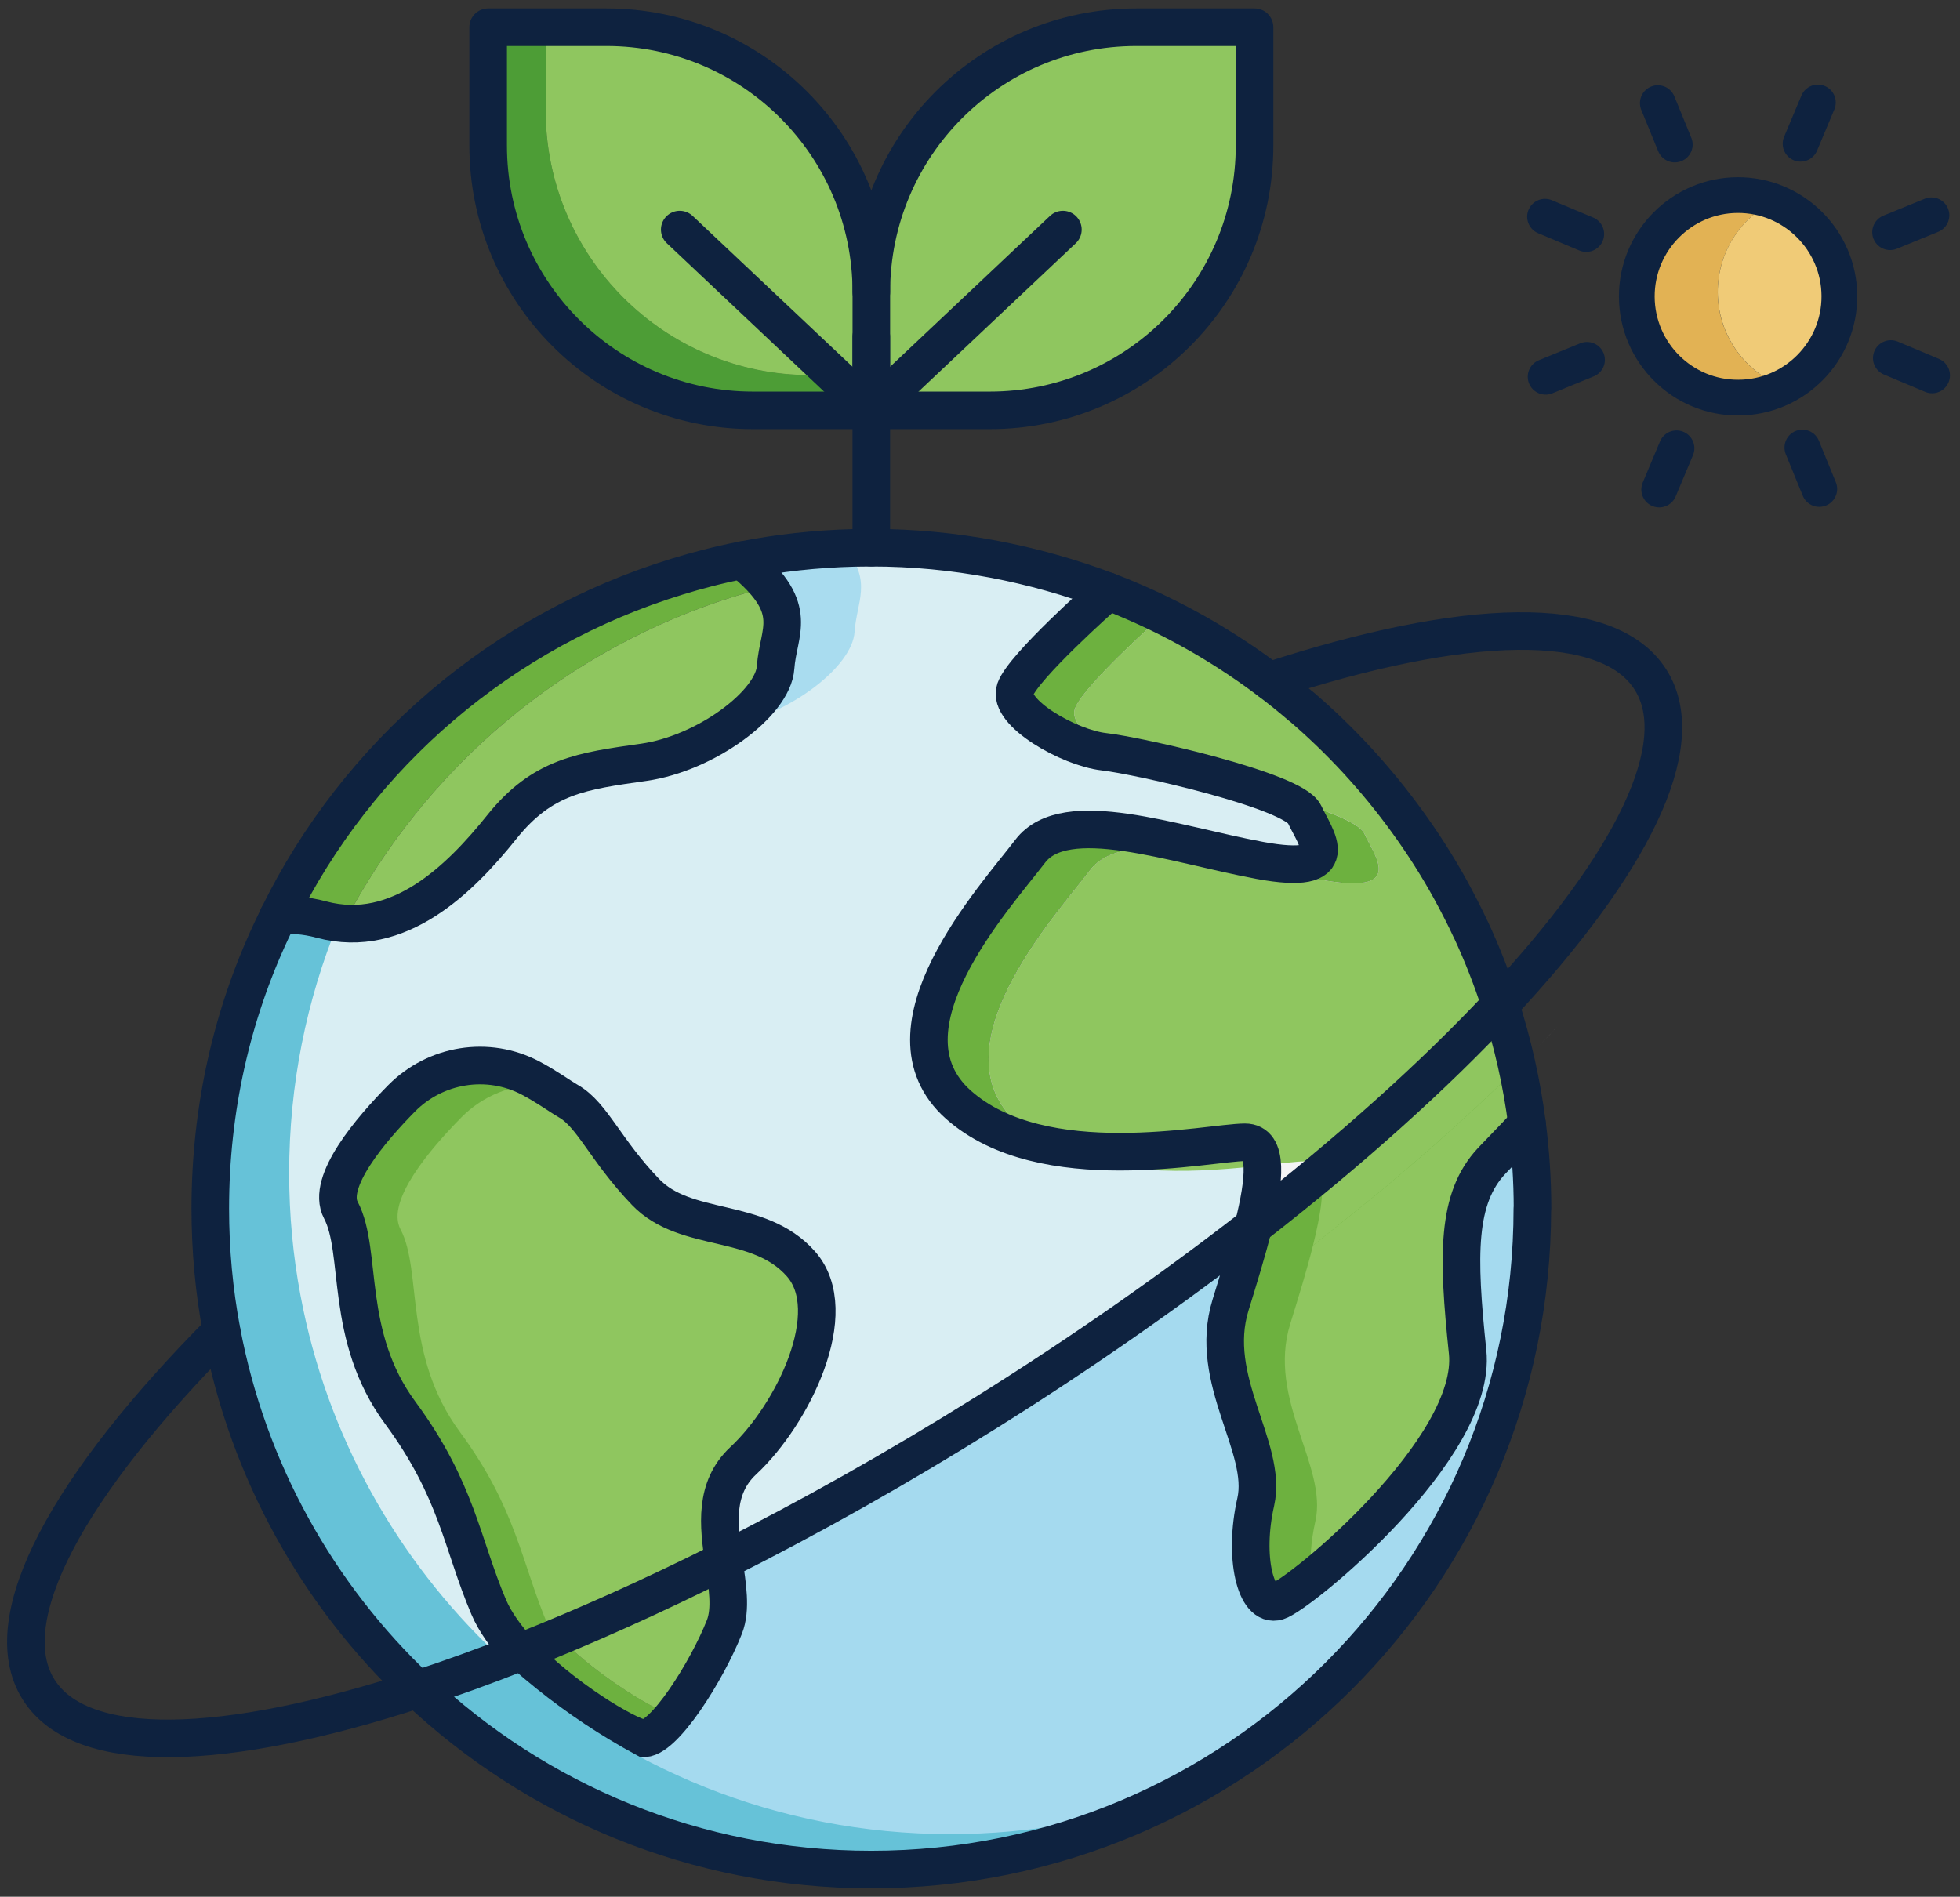 <?xml version="1.0" encoding="UTF-8"?>
<svg id="_圖層_1" data-name="圖層_1" xmlns="http://www.w3.org/2000/svg" version="1.1" viewBox="0 0 498 482">
  <rect x="0" y="0" width="498" height="482" fill="#333333" stroke="none"/>
  <!-- Generator: Adobe Illustrator 29.3.1, SVG Export Plug-In . SVG Version: 2.1.0 Build 151)  -->
  <defs>
    <style>
      .st0 {
        fill: #8fc65f;
      }

      .st1 {
        fill: #f4f4f5;
      }

      .st2 {
        fill: #d9eef3;
      }

      .st3 {
        fill: #a9dcef;
      }

      .st4 {
        fill: #f0cb77;
      }

      .st5 {
        fill: #a5daef;
      }

      .st6 {
        fill: #e2b254;
      }

      .st7 {
        fill: #4d9d36;
      }

      .st8 {
        fill: #6db13f;
      }

      .st9 {
        stroke-width: 9.08px;
      }

      .st9, .st10 {
        fill: none;
        stroke: #0e223f;
        stroke-linecap: round;
        stroke-linejoin: round;
      }

      .st11 {
        fill: #66c2d8;
      }

      .st10 {
        stroke-width: 9.55px;
      }
    </style>
  </defs>
  <g>
    <g>
      <path class="st8" d="M171.15,435.78c-3.08,3.8-6,6.28-8,5.95-3.96-.66-20.35-10.29-31.06-21.85,3.24-1.27,6.52-2.6,9.84-3.98,10.65,10.67,25.43,19.26,29.17,19.88.02,0,.04,0,.06,0Z"/>
      <path class="st0" d="M184.04,413.44c-2.66,6.78-7.98,16.26-12.88,22.34-.02,0-.04,0-.06,0-3.74-.62-18.51-9.21-29.17-19.88,13.45-5.61,27.49-12.06,41.93-19.32.93,6.3,1.96,12.31.18,16.86Z"/>
      <path class="st0" d="M191.99,407.48c-4.3,10.99-15.58,29.03-20.83,28.3-.02,0-.04,0-.06,0-3.74-.62-18.51-9.21-29.17-19.88-.64-.65-1.28-1.3-1.9-1.97,16.4-6.46,33.78-14.26,51.77-23.3.93,6.3,1.96,12.32.18,16.86Z"/>
      <path class="st8" d="M379.02,294.99c-8.96,9.53-8.71,24.01-6.13,48.54,2.04,19.14-25.09,45.97-39.77,57.64-4.13,3.29-7.28,5.36-8.51,5.76-5.66,1.72-8.71-11.33-5.55-25.24,3.14-13.93-12.32-30.92-6.41-50.06,2.06-6.64,4.23-13.65,5.8-19.99,5.83-4.54,11.47-9.08,16.91-13.59v-.02c1.12-.93,15.54-13.31,16.53-14.23.45-.39.9-.79,1.35-1.2,1.18-1.05,8.54-7.83,10.97-10.15,1.23-1.16,9.4-9.22,10.51-10.36,1.12-1.14,2.22-2.26,3.29-3.4,1.08-1.12,2.15-2.25,3.2-3.37,1.7,5.22,3.16,10.57,4.32,15.99,1.03,4.69,1.85,9.46,2.46,14.28-3.46,3.72-6.67,6.95-8.97,9.4Z"/>
      <path class="st5" d="M387.99,285.59c.91,7.05,1.39,14.23,1.39,21.53h-.04c0,92.8-75.21,167.97-167.97,167.97-44.63,0-85.2-17.41-115.27-45.81,8.31-2.71,17-5.85,25.99-9.4,10.7,11.56,27.1,21.19,31.06,21.85,5.23.87,16.57-17.27,20.89-28.29,1.78-4.55.75-10.56-.18-16.86,21.66-10.86,44.17-23.53,66.91-37.76,24.53-15.36,47.27-31.31,67.68-47.18-1.57,6.33-3.74,13.34-5.79,20-5.9,19.14,9.54,36.12,6.4,50.06-3.16,13.91-.11,26.97,5.55,25.24,5.65-1.75,50.87-38.89,48.28-63.4-2.59-24.53-2.83-38.99,6.13-48.54,2.3-2.44,5.51-5.67,8.97-9.4Z"/>
      <path class="st7" d="M221.39,95.31v8.96s-30.06,0-30.06,0c-37.17,0-67.3-30.13-67.3-67.3V6.91h14.62v21.09c0,37.17,30.13,67.3,67.3,67.3h15.43Z"/>
      <path class="st7" d="M221.39,74.22v21.09h-15.44c-37.18,0-67.3-30.13-67.3-67.3V6.91h15.43c37.16,0,67.3,30.15,67.3,67.3Z"/>
      <path class="st0" d="M221.39,74.22v21.09h-15.44c-37.18,0-67.3-30.13-67.3-67.3V6.91h15.43c37.16,0,67.3,30.15,67.3,67.3Z"/>
      <path class="st0" d="M221.39,104.26v-30.04c0-37.16,30.13-67.3,67.3-67.3h30.06v30.06c0,37.18-30.15,67.3-67.3,67.3h-30.06v-.02Z"/>
      <path class="st2" d="M331.44,206.88c2.75,5.94,10.79,15.82-11.31,11.76-22.07-4.09-49.41-14.09-58.37-2.34-8.95,11.76-39.76,45.25-18.28,64.39,21.51,19.16,63.72,9.58,72.85,9.58,5.98,0,5.1,9.45,2.12,21.35-20.41,15.88-43.15,31.82-67.68,47.18-22.74,14.24-45.26,26.9-66.91,37.76-1.32-8.92-2.42-18.46,4.96-25.35,12.63-11.76,25.44-37.88,14.68-50.06-10.76-12.18-29.22-7.56-39.48-18.27-10.27-10.72-13.5-19.58-19.58-23.06-2.25-1.3-5.55-3.74-9.62-5.88-10.85-5.73-24.15-3.57-32.78,5.15-7.74,7.85-19.23,21.23-15.43,28.41,5.6,10.61.65,31.93,15.1,51.52,14.45,19.59,15.64,33.32,22.44,49.3,1.66,3.89,4.51,7.81,7.96,11.53-8.99,3.55-17.68,6.69-25.99,9.4-25.28-23.85-43.15-55.49-49.8-91.08-1.89-10.06-2.87-20.46-2.87-31.08,0-25.22,5.48-49.17,15.5-70.59.59-1.25,1.18-2.48,1.76-3.69,2.98-.46,6.62-.32,11.06.87,19.59,5.21,35.25-10.45,45.72-23.51,10.44-13.04,20.44-14.26,36.12-16.48,15.66-2.23,32.88-14.88,33.48-24.12.62-9.2,6.27-14.66-7.54-26.38-.34-.29-.68-.59-.98-.87,9.22-1.82,18.75-2.87,28.44-3.12,0,0,2.94-.05,4.39-.05,21.16,0,41.35,3.91,59.99,11.04l-.89,1.05s-20.41,18.06-22.53,23.92c-2.1,5.87,13.68,14.84,22.53,15.84,8.88,1,48.22,9.9,50.96,15.86Z"/>
      <path class="st8" d="M188.82,371.23c-7.38,6.88-6.28,16.42-4.97,25.34-14.81,7.44-29.2,14.06-42.98,19.74-2.95,1.23-5.89,2.43-8.79,3.57-3.44-3.72-6.28-7.64-7.95-11.53-6.81-15.98-8.01-29.71-22.44-49.3-14.45-19.59-9.49-40.9-15.1-51.52-3.8-7.18,7.7-20.57,15.44-28.42,8.62-8.71,21.93-10.88,32.78-5.15,1.05.54,2.05,1.13,2.99,1.69,2.71,1.63,4.95,3.23,6.64,4.21,6.08,3.48,9.31,12.34,19.58,23.05,5.31,5.55,12.82,6.97,20.32,8.77,4.24,1.01,8.49,2.13,12.32,4.17,2.49,1.33,4.8,3.03,6.84,5.33,10.75,12.19-2.06,38.3-14.68,50.06Z"/>
      <path class="st8" d="M195.3,149.11c-.19.04-.39.07-.58.13-2.52.67-5.01,1.36-7.48,2.13-43.37,13.29-79.25,43.67-99.85,83.29-1.83-.13-3.7-.45-5.63-.95-4.45-1.2-8.07-1.32-11.06-.87,20.32-41.09,56.9-72.69,101.38-86.32,2.47-.77,4.96-1.46,7.49-2.12,2.97-.77,5.95-1.46,8.99-2.05.32.28.65.58.98.87,2.52,2.15,4.4,4.1,5.76,5.89Z"/>
      <path class="st8" d="M273.11,180.04c-1.25,3.46,3.74,8,9.83,11.35-.97-.17-1.81-.28-2.47-.36-8.84-1.01-24.64-9.99-22.53-15.84,2.11-5.87,22.53-23.92,22.53-23.92l.89-1.05c2.32.86,4.6,1.79,6.85,2.79,2.43,1.05,4.82,2.15,7.2,3.33-2.26,2-20.32,18.21-22.3,23.71Z"/>
      <path class="st8" d="M335.29,223.48c-22.06-4.08-49.41-14.08-58.37-2.34-8.96,11.76-39.77,45.26-18.28,64.41,2.56,2.28,5.4,4.15,8.47,5.68-8.77-1.59-17.14-4.76-23.63-10.54-21.48-19.13,9.33-52.63,18.28-64.39,8.95-11.76,36.31-1.76,58.37,2.34,22.1,4.06,14.06-5.81,11.31-11.76-.69-1.53-3.78-3.23-8.13-4.97,11.33,3.1,21.91,6.84,23.29,9.83,2.75,5.93,10.79,15.82-11.31,11.74Z"/>
      <path class="st1" d="M381.21,255.32c-1.05,1.12-5.37,5.63-6.49,6.77-1.1,1.14-9.27,9.2-10.51,10.36-2.43,2.32-11.87,10.96-12.32,11.35-.99.92-2.02,1.81-3.05,2.71-1.25,1.1-12.36,10.58-13.48,11.52v.02c-5.44,4.51-11.08,9.05-16.91,13.59,1.53-6.13,2.52-11.63,2.28-15.48-.21-3.65-1.5-5.87-4.39-5.87-6.39,0-28.9,4.68-49.22.96-3.07-1.53-5.91-3.4-8.47-5.68-21.48-19.14,9.33-52.65,18.28-64.41,8.96-11.74,36.31-1.74,58.37,2.34,22.1,4.08,14.06-5.81,11.31-11.74-1.38-2.99-11.97-6.73-23.29-9.83-11.42-4.51-31.61-9.12-40.36-10.53-6.09-3.35-11.09-7.89-9.83-11.35,1.98-5.5,20.04-21.71,22.3-23.71,9.59,4.69,18.68,10.3,27.13,16.7,2.73,2.06,5.39,4.21,7.97,6.43h.04c10.08,8.62,19.09,18.39,26.87,29.13,4.06,5.55,7.76,11.37,11.1,17.43.93,1.72,1.87,3.48,2.77,5.22.84,1.68,1.66,3.36,2.45,5.05h.02c2.88,6.17,5.37,12.5,7.46,19.05Z"/>
      <path class="st0" d="M379.02,294.99c-8.96,9.53-8.71,24.01-6.13,48.54,2.04,19.14-25.09,45.97-39.77,57.64-.39-4.26-.09-9.39,1.1-14.64,3.14-13.93-12.32-30.9-6.41-50.05,2.06-6.66,4.23-13.67,5.8-20,2.6-2.02,15.89-12.73,18.36-14.79,1.27-1.07,9.8-8.34,12.68-10.88,1.12-1.01,8.32-7.5,10.71-9.72,3.53-3.29,6.92-6.54,10.17-9.78,1.03,4.69,1.85,9.46,2.46,14.28-3.46,3.72-6.67,6.95-8.97,9.4Z"/>
      <path class="st0" d="M188.82,371.23c-7.38,6.88-6.28,16.42-4.97,25.34-14.81,7.44-29.2,14.06-42.98,19.74-.6-1.03-1.12-2.08-1.57-3.1-6.81-15.98-8-29.73-22.43-49.3-14.45-19.59-9.5-40.91-15.11-51.52-3.8-7.2,7.7-20.57,15.44-28.42,5.55-5.63,13.07-8.53,20.6-8.32,2.71,1.63,4.95,3.23,6.64,4.21,6.08,3.48,9.31,12.34,19.58,23.05,5.31,5.55,12.82,6.97,20.32,8.77,3.74,2.04,7.98,3.14,12.32,4.17,2.49,1.33,4.8,3.03,6.84,5.33,10.75,12.19-2.06,38.3-14.68,50.06Z"/>
      <path class="st0" d="M197.08,169.6c-.6,9.24-17.82,21.89-33.48,24.12-15.67,2.22-25.69,3.44-36.12,16.48-9.44,11.78-23.13,25.69-40.09,24.46,20.6-39.62,56.48-70,99.85-83.29,2.47-.77,4.95-1.46,7.48-2.13.19-.06.39-.09.58-.13,6.11,7.98,2.31,12.97,1.78,20.49Z"/>
      <path class="st0" d="M381.21,255.32c1.7,5.22,3.16,10.57,4.32,15.99-3.25,3.23-6.64,6.49-10.17,9.78-2.39,2.22-9.59,8.71-10.71,9.72-2.88,2.54-11.4,9.82-12.68,10.88-2.47,2.06-15.76,12.77-18.36,14.79,1.98-7.91,3.05-14.75,1.76-18.43v-.02c-.65-1.85-1.87-2.9-3.87-2.9s-5.89.5-10.77,1.03c-13.98,1.57-36.85,3.48-53.62-4.92-3.07-1.53-5.91-3.4-8.47-5.68-21.48-19.14,9.33-52.65,18.28-64.41,8.96-11.74,36.31-1.74,58.37,2.34,22.1,4.08,14.06-5.81,11.31-11.74-1.38-2.99-11.97-6.73-23.29-9.83-11.25-3.08-23.24-5.53-27.67-6.04-3.63-.41-8.43-2.17-12.69-4.49-6.09-3.35-11.09-7.89-9.83-11.35,1.98-5.5,20.04-21.71,22.3-23.71,9.59,4.69,18.68,10.3,27.13,16.7,2.73,2.06,5.39,4.21,7.97,6.43h.04c10.08,8.62,19.09,18.39,26.87,29.13,4.06,5.55,7.76,11.37,11.1,17.43.93,1.72,1.87,3.48,2.77,5.22.84,1.68,1.66,3.36,2.45,5.05h.02c2.88,6.17,5.37,12.5,7.46,19.05Z"/>
      <path class="st1" d="M396.37,260.17c-2.09,2.24-4.24,4.49-6.49,6.77,2.22-2.26,4.39-4.52,6.49-6.77Z"/>
    </g>
    <g>
      <line class="st10" x1="221.38" y1="104.26" x2="172.71" y2="58.34"/>
      <line class="st10" x1="221.39" y1="104.26" x2="270.06" y2="58.34"/>
      <path class="st10" d="M221.39,74.22c0-37.16,30.13-67.3,67.31-67.3h30.06v30.06c0,37.18-30.15,67.3-67.3,67.3h-30.06"/>
      <path class="st10" d="M221.39,74.22c0-37.16-30.15-67.3-67.3-67.3h-30.06s0,30.06,0,30.06c0,37.18,30.13,67.3,67.3,67.3h30.06v-30.06Z"/>
      <line class="st10" x1="221.38" y1="139.17" x2="221.38" y2="85.58"/>
      <path class="st10" d="M387.99,285.59c-3.46,3.73-6.67,6.96-8.97,9.4-8.95,9.54-8.71,24.01-6.13,48.54,2.59,24.51-42.63,61.65-48.28,63.4-5.65,1.73-8.71-11.33-5.55-25.24,3.14-13.93-12.31-30.92-6.4-50.06,2.05-6.65,4.22-13.67,5.79-20,2.97-11.9,3.86-21.35-2.12-21.35-9.13,0-51.34,9.58-72.85-9.58-21.48-19.14,9.33-52.64,18.28-64.39,8.95-11.76,36.3-1.75,58.37,2.34,22.1,4.07,14.06-5.82,11.31-11.76-2.75-5.96-42.08-14.86-50.96-15.86-8.85-1-24.63-9.97-22.53-15.84,2.12-5.87,22.53-23.92,22.53-23.92l.89-1.05"/>
      <path class="st10" d="M183.86,396.58c-1.32-8.92-2.42-18.46,4.96-25.35,12.63-11.76,25.44-37.88,14.68-50.06-10.76-12.18-29.22-7.56-39.48-18.27-10.27-10.72-13.5-19.58-19.58-23.06-2.25-1.3-5.55-3.74-9.62-5.88-10.85-5.73-24.15-3.57-32.78,5.15-7.74,7.85-19.23,21.23-15.43,28.41,5.6,10.61.65,31.93,15.1,51.52,14.45,19.59,15.64,33.32,22.44,49.3,1.66,3.89,4.51,7.81,7.96,11.53,10.71,11.55,27.1,21.19,31.06,21.85,5.23.87,16.57-17.27,20.89-28.29,1.78-4.55.75-10.56-.18-16.86Z"/>
      <path class="st11" d="M299.98,455.6c-23.45,12.44-50.21,19.49-78.6,19.49-44.63,0-85.19-17.41-115.27-45.81,6.92-2.25,14.1-4.81,21.5-7.66,29.92,27.6,69.91,44.46,113.84,44.46,20.59,0,40.31-3.7,58.54-10.49Z"/>
      <path class="st11" d="M127.6,421.62c-7.4,2.85-14.58,5.41-21.5,7.66-25.28-23.84-43.15-55.49-49.8-91.08-1.89-10.06-2.87-20.46-2.87-31.08,0-25.22,5.55-49.14,15.5-70.59.58-1.24,1.18-2.49,1.76-3.69,2.98-.46,6.62-.32,11.06.87,1.42.37,2.8.64,4.17.81-8.03,19.6-12.45,41.08-12.45,63.59,0,10.61.98,21.01,2.88,31.08,6.65,35.58,24.53,67.23,49.8,91.08l1.44,1.35Z"/>
      <path class="st3" d="M217.13,160.6c-.58,8.79-16.17,20.65-31.17,23.71,6.35-4.6,10.81-10.08,11.11-14.71.62-9.2,6.23-14.61-7.54-26.38-.34-.28-.68-.59-.98-.87,8.49-1.68,17.25-2.7,26.15-3.05,7.03,8.47,2.96,13.54,2.43,21.3Z"/>
      <path class="st10" d="M188.55,142.34c.3.29.65.59.98.87,13.82,11.72,8.17,17.18,7.54,26.38-.61,9.24-17.82,21.89-33.48,24.12-15.68,2.23-25.69,3.44-36.12,16.48-10.47,13.06-26.13,28.72-45.72,23.51-4.44-1.2-8.08-1.34-11.06-.87"/>
      <path class="st10" d="M387.99,285.59c.9,7.05,1.39,14.23,1.39,21.53h-.04c0,92.8-75.21,167.97-167.97,167.97-44.63,0-85.19-17.42-115.27-45.81-25.27-23.85-43.13-55.5-49.8-91.08-1.89-10.06-2.87-20.46-2.87-31.08,0-25.22,5.48-49.17,15.5-70.59.59-1.25,1.17-2.48,1.76-3.69,20.17-41.17,56.91-72.69,101.38-86.32,2.48-.77,4.95-1.46,7.49-2.12,2.96-.77,5.94-1.45,8.99-2.05,9.22-1.83,18.75-2.87,28.44-3.12,0,0,2.94-.05,4.39-.05,21.16,0,41.31,4.02,59.99,11.04,2.31.87,4.6,1.8,6.85,2.79,12.27,5.32,23.77,12.07,34.32,20.03,2.73,2.06,5.39,4.21,7.97,6.42h.04c10.08,8.63,19.08,18.41,26.86,29.13,4.05,5.57,7.77,11.38,11.1,17.43.95,1.73,1.87,3.48,2.76,5.23.86,1.68,1.68,3.35,2.46,5.05h.02c2.87,6.15,5.35,12.52,7.46,19.04,3.15,9.75,5.45,19.85,6.78,30.27Z"/>
      <path class="st10" d="M322.54,173.03c49.36-16.16,86.05-17.53,96.88-.23,10.4,16.59-5.07,47.08-38.21,82.53-16.74,17.9-38.02,37.06-62.76,56.31-20.41,15.88-43.15,31.82-67.68,47.18-22.74,14.24-45.26,26.89-66.91,37.76-18,9.04-35.38,16.83-51.77,23.3-8.99,3.55-17.68,6.69-25.99,9.4-49.07,15.99-85.52,17.27-96.31.04-11.24-17.91,7.69-52.07,46.49-91.12"/>
    </g>
  </g>
  <path class="st6" d="M453.57,98.43c-3.38,1.66-7.18,2.6-11.21,2.62-14.18.08-25.78-11.42-25.84-25.61-.06-14.2,11.43-25.8,25.61-25.86,3.06-.01,6,.52,8.73,1.49-8.57,4.21-14.46,13.06-14.42,23.23.05,11.14,7.19,20.61,17.12,24.14Z"/>
  <path class="st4" d="M467.99,75.2c.05,10.18-5.85,19.02-14.42,23.23-9.92-3.53-17.06-13-17.12-24.14-.05-10.18,5.84-19.02,14.42-23.23,9.92,3.54,17.07,13.02,17.12,24.14Z"/>
  <g>
    <path class="st9" d="M467.35,75.2c-.06-14.18-11.66-25.68-25.86-25.63-14.18.06-25.68,11.66-25.61,25.86.06,14.2,11.66,25.7,25.84,25.61,14.2-.05,25.7-11.65,25.63-25.84Z"/>
    <line class="st9" x1="421.57" y1="124.4" x2="425.97" y2="113.92"/>
    <line class="st9" x1="457.49" y1="36.53" x2="461.89" y2="26.05"/>
    <line class="st9" x1="392.71" y1="95.74" x2="403.23" y2="91.44"/>
    <line class="st9" x1="480.24" y1="59.01" x2="490.75" y2="54.71"/>
    <line class="st9" x1="392.56" y1="55.07" x2="403.04" y2="59.47"/>
    <line class="st9" x1="480.43" y1="90.99" x2="490.91" y2="95.39"/>
    <line class="st9" x1="462.25" y1="124.26" x2="457.95" y2="113.73"/>
    <line class="st9" x1="425.53" y1="36.73" x2="421.22" y2="26.21"/>
  </g>
</svg>